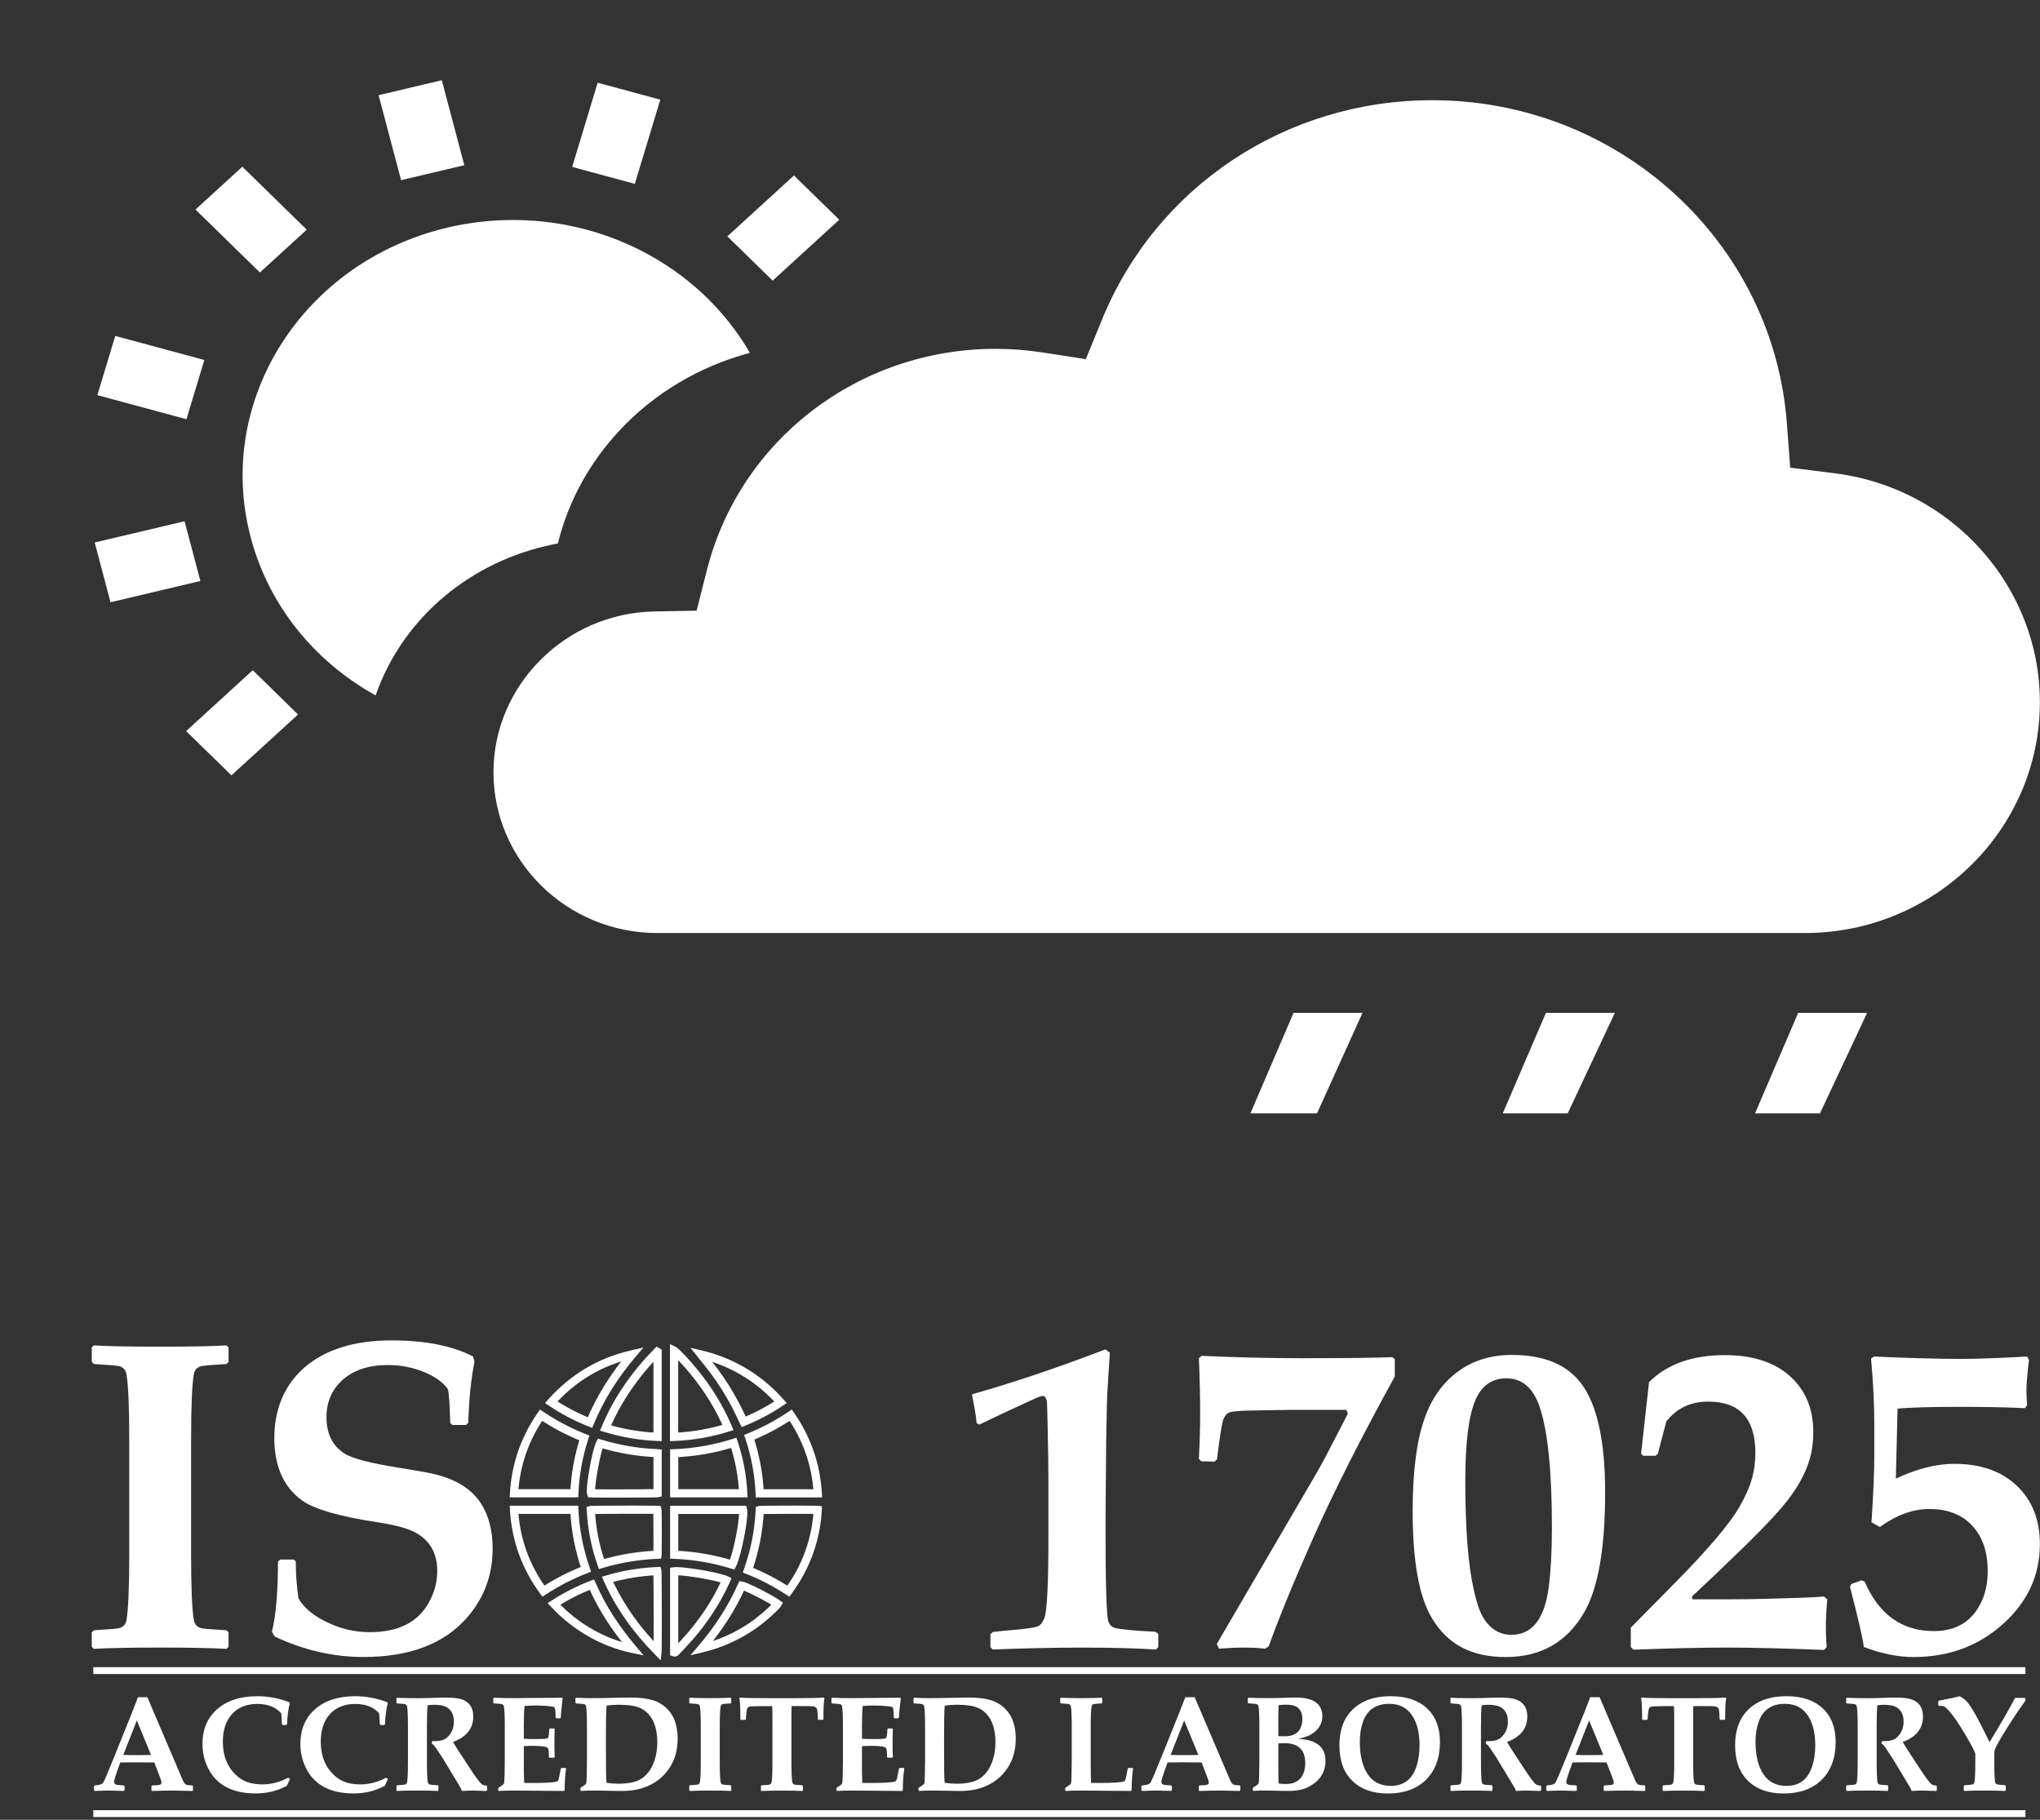 <svg width="333" height="297" viewBox="0 0 333 297" fill="none" xmlns="http://www.w3.org/2000/svg">
<rect x="0" y="0" width="333" height="297" fill="#333333" stroke="none"/>
<path d="M61.801 15.535L72.12 13.095L75.791 26.962L65.472 29.402L61.801 15.535Z" fill="white"/>
<path d="M31.91 34.199L39.556 27.209L50.071 37.483L42.425 44.473L31.91 34.199Z" fill="white"/>
<path d="M15.891 64.49L18.815 54.824L33.356 58.753L30.432 68.419L15.891 64.49Z" fill="white"/>
<path d="M15.457 88.538L30.129 85.069L32.711 94.822L18.039 98.291L15.457 88.538Z" fill="white"/>
<path d="M30.385 119.318L41.255 109.381L48.651 116.607L37.78 126.544L30.385 119.318Z" fill="white"/>
<path d="M118.73 38.574L129.601 28.637L136.997 35.863L126.126 45.8L118.73 38.574Z" fill="white"/>
<path d="M93.4 27.244L97.558 13.501L107.785 16.265L103.628 30.008L93.4 27.244Z" fill="white"/>
<path d="M89.06 89.118C89.723 88.962 90.392 88.821 91.066 88.697C92.741 81.874 96.179 75.557 101.135 70.248C106.818 64.162 114.149 59.806 122.406 57.587C118.312 50.504 112.098 44.661 104.448 40.805C94.794 35.94 83.627 34.644 73.005 37.155C49.414 42.733 35.023 65.411 40.925 87.708C43.823 98.657 51.152 107.852 61.321 113.498C65.418 101.655 75.691 92.279 89.06 89.118Z" fill="white"/>
<path d="M204.111 181.709H214.982L222.405 165.312H211.151L204.111 181.709Z" fill="white"/>
<path d="M245.307 181.709H255.902L263.6 165.312H252.346L245.307 181.709Z" fill="white"/>
<path d="M286.484 181.709H297.08L304.778 165.312H293.524L286.484 181.709Z" fill="white"/>
<path d="M332.978 114.604C332.978 95.717 318.607 79.659 299.551 77.253L292.223 76.327L291.682 69.094C290.611 54.786 284.113 41.495 273.386 31.668C262.607 21.793 248.547 16.355 233.793 16.355C209.972 16.355 188.83 30.37 179.928 52.062L177.239 58.615L170.13 57.517C167.619 57.13 165.056 56.933 162.514 56.933C140.154 56.933 120.774 71.788 115.386 93.058L113.713 99.666L106.777 99.795C92.316 100.063 80.551 111.831 80.551 126.029C80.551 140.503 92.546 152.278 107.291 152.278H294.6C315.761 152.279 332.978 135.378 332.978 114.604Z" fill="white"/>
<path d="M330.618 272.096H15.229V273.216H330.618V272.096Z" fill="white"/>
<path d="M330.618 295.432H15.229V296.552H330.618V295.432Z" fill="white"/>
<path d="M37.316 268.759L37.001 269.106C34.657 268.966 31.029 268.894 26.128 268.894C21.226 268.894 17.638 268.961 15.294 269.106L14.979 268.759V266.419L15.328 266.072C17.722 265.932 19.091 265.814 19.446 265.725C20.128 265.54 20.522 265.109 20.64 264.431C20.945 262.752 21.097 259.141 21.097 253.592V235.099C21.097 229.551 20.945 225.939 20.64 224.26C20.522 223.582 20.122 223.151 19.446 222.966C19.097 222.871 17.722 222.759 15.328 222.619L14.979 222.272V219.893L15.328 219.579C17.581 219.719 21.192 219.786 26.161 219.786C31.13 219.786 34.708 219.719 36.961 219.579L37.31 219.893V222.272L36.961 222.619C34.567 222.759 33.198 222.877 32.843 222.966C32.161 223.151 31.761 223.582 31.648 224.26C31.344 225.939 31.192 229.551 31.192 235.099V253.592C31.192 259.141 31.344 262.752 31.648 264.431C31.767 265.109 32.167 265.54 32.843 265.725C33.192 265.82 34.567 265.938 36.961 266.072L37.31 266.419V268.759H37.316Z" fill="white"/>
<path d="M80.416 252.747C80.416 256.593 79.312 259.986 77.109 262.92C75.188 265.506 72.664 267.432 69.543 268.687C66.681 269.851 63.267 270.433 59.307 270.433C54.383 270.433 49.549 269.314 44.811 267.074L44.389 266.307C45.048 263.625 45.375 259.818 45.375 254.874L45.724 254.527H47.977L48.293 254.874V255.68C48.293 256.985 48.434 258.709 48.715 260.854C49.56 262.349 51.07 263.631 53.256 264.7C55.532 265.82 57.898 266.38 60.36 266.38C65.002 266.38 68.219 264.773 69.999 261.554C70.912 259.896 71.374 258.189 71.374 256.414C71.374 253.43 70.118 251.297 67.611 250.014C66.366 249.387 64.36 248.861 61.594 248.441C55.329 247.484 51.217 246.286 49.245 244.841C46.265 242.652 44.777 239.259 44.777 234.668C44.777 230.077 46.394 226.079 49.634 223.235C53.059 220.251 57.819 218.762 63.915 218.762C69.402 218.762 73.836 219.635 77.21 221.382L77.458 222.222C76.895 224.999 76.557 228.33 76.439 232.221L76.05 232.568H73.836L73.487 232.221C73.419 229.422 73.301 227.608 73.137 226.768C72.41 225.671 71.143 224.741 69.34 223.969C67.419 223.174 65.413 222.782 63.323 222.782C60.18 222.782 57.695 223.61 55.864 225.262C54.152 226.824 53.295 228.84 53.295 231.309C53.295 233.991 54.27 235.961 56.214 237.215C57.481 238.033 60.473 238.811 65.183 239.556C65.673 239.623 67.047 239.858 69.301 240.256C70.687 240.491 71.96 240.827 73.137 241.269C75.503 242.154 77.289 243.509 78.484 245.323C79.774 247.316 80.416 249.785 80.416 252.747Z" fill="white"/>
<path d="M189.089 268.793L188.7 269.213C185.416 269 181.404 268.899 176.666 268.899C171.929 268.899 167.179 269.006 162.064 269.213L161.675 268.827V266.693L162.098 266.346C163.292 266.206 164.453 266.089 165.579 265.999C167.596 265.837 168.886 265.635 169.45 265.406C169.85 265.221 170.188 264.79 170.469 264.112C170.915 263.015 171.14 258.586 171.14 250.826V242.12C171.14 239.511 171.095 236.202 170.999 232.188L170.931 229.568C170.931 228.403 170.684 227.821 170.193 227.821C169.985 227.821 169.292 228.089 168.12 228.627C164.909 230.094 162.149 231.387 159.85 232.507L159.427 232.261C159.287 230.934 159.039 229.45 158.689 227.821L158.723 227.541C165.196 225.721 172.43 223.286 180.43 220.234L181.168 220.761C181.072 222.138 180.942 224.176 180.779 226.88C180.711 227.905 180.638 230.654 180.565 235.133L180.458 248.872C180.458 258.71 180.621 263.989 180.948 264.711C181.185 265.249 181.534 265.574 182.002 265.691C182.847 265.926 185.049 266.134 188.615 266.318L189.072 266.665V268.793H189.089Z" fill="white"/>
<path d="M227.676 224.669C222.234 234.528 217.8 243.29 214.38 250.961C211.282 257.909 208.859 263.816 207.096 268.687L206.533 269.073C205.479 268.955 204.319 268.899 203.051 268.899C201.784 268.899 200.448 268.955 198.972 269.073L198.623 268.306L213.789 242.327C215.034 240.228 215.992 238.514 216.673 237.188L220.014 230.721L219.766 230.094H210.865L204.567 230.2C202.527 230.223 201.237 230.329 200.696 230.514C200.296 230.654 199.975 231.001 199.727 231.561C199.479 232.121 199.124 234.321 198.657 238.167L198.268 238.554L196.088 238.486L195.699 238.1C195.84 235.513 195.908 233.033 195.908 230.654C195.908 227.905 195.84 224.909 195.699 221.668L196.156 221.281C201.761 221.539 207.237 221.668 212.583 221.668C219.546 221.668 224.448 221.612 227.287 221.494L227.676 221.808V224.669Z" fill="white"/>
<path d="M262.015 243.587C262.015 252.724 260.865 259.264 258.567 263.2C255.75 268.026 251.497 270.439 245.795 270.439C240.094 270.439 236.263 268.317 233.728 264.073C231.638 260.579 230.596 254.773 230.596 246.661C230.596 240.272 231.227 235.261 232.494 231.628C233.644 228.269 235.497 225.659 238.055 223.795C240.494 222.026 243.401 221.136 246.781 221.136C252.06 221.136 255.857 222.72 258.178 225.889C260.736 229.366 262.015 235.261 262.015 243.587ZM253.328 249.32C253.328 240.205 252.668 233.671 251.356 229.707C250.302 226.538 248.483 224.954 245.902 224.954C243.508 224.954 241.807 226.169 240.804 228.593C239.722 231.158 239.187 235.541 239.187 241.739C239.187 249.527 239.655 255.468 240.595 259.572C241.041 261.531 241.508 262.942 242.004 263.804C243.153 265.809 244.725 266.811 246.719 266.811C250.094 266.811 252.122 264.224 252.804 259.051C253.153 256.335 253.328 253.094 253.328 249.32Z" fill="white"/>
<path d="M298.287 261.033C298.005 263.76 297.971 266.346 298.18 268.793L297.757 269.28C291.307 269.022 286.028 268.894 281.927 268.894C277.825 268.894 272.547 269.011 266.659 269.241L266.203 268.821V265.641L273.38 258.368C278.749 252.937 282.259 248.811 283.898 245.989C284.862 244.332 285.538 242.825 285.938 241.459C286.338 240.093 286.535 238.643 286.535 237.103C286.535 231.533 283.966 228.75 278.828 228.75C275.966 228.75 273.69 229.836 272 232.003C271.741 233.005 271.285 234.752 270.626 237.249L270.237 237.596H268.231L267.882 237.249L269.183 225.57C272.141 222.63 276.254 221.164 281.532 221.164C286.248 221.164 289.881 222.39 292.439 224.836C294.805 227.076 295.994 230.043 295.994 233.75C295.994 235.267 295.819 236.661 295.464 237.943C294.738 240.552 293.25 243.189 290.997 245.843C289.121 248.06 286.281 250.972 282.484 254.583C281.099 255.938 279.003 257.926 276.186 260.563L276.254 261.016H282.479C284.287 261.016 285.994 260.994 287.617 260.949L293.701 260.775C295.25 260.731 296.597 260.658 297.746 260.563L298.287 261.033Z" fill="white"/>
<path d="M332.979 252.013C332.979 257.047 331.018 261.347 327.103 264.913C323.092 268.597 318.168 270.439 312.326 270.439C309.813 270.439 307.12 269.89 304.236 268.793C304.095 267.466 303.346 264.202 301.982 259.001L302.197 258.514L303.887 257.92L304.377 258.133C306.72 263.519 310.484 266.206 315.667 266.206C319.351 266.206 321.943 264.611 323.441 261.419C324.123 259.975 324.461 258.295 324.461 256.386C324.461 253.262 323.616 250.798 321.926 248.99C320.236 247.181 317.903 246.28 314.923 246.28C312.247 246.28 309.565 247.26 306.867 249.219L305.492 248.452C305.796 243.957 305.949 240.284 305.949 237.439V232.613C305.949 229.164 305.774 225.542 305.419 221.74L305.875 221.393C311.554 221.651 316.326 221.78 320.196 221.78C322.703 221.78 326.269 221.651 330.889 221.393L331.204 221.953C330.923 224.26 330.782 225.928 330.782 226.953C330.782 227.535 330.816 228.341 330.889 229.366L330.539 229.819C327.655 229.679 324.196 229.607 320.162 229.607C315.306 229.607 311.836 229.702 309.751 229.887L309.47 241.319C312.895 239.713 316.072 238.906 319.002 238.906C323.295 238.906 326.692 240.093 329.204 242.473C331.717 244.852 332.979 248.027 332.979 252.013Z" fill="white"/>
<path d="M31.503 292.193L31.407 292.299C29.808 292.254 28.844 292.232 28.512 292.232C27.188 292.232 25.954 292.254 24.816 292.299L24.72 292.193V291.515L24.827 291.398L25.768 291.342C26.163 291.32 26.365 291.18 26.365 290.922C26.365 290.771 26.264 290.435 26.061 289.914L25.188 287.647C24.191 287.63 23.177 287.624 22.14 287.624C21.577 287.624 20.743 287.63 19.633 287.647L19.16 288.957C18.799 289.953 18.619 290.575 18.619 290.827C18.619 291.101 18.788 291.258 19.126 291.308C19.312 291.336 19.678 291.364 20.23 291.392L20.337 291.499V292.187L20.23 292.294C18.895 292.249 18.039 292.226 17.656 292.226C17.363 292.226 16.63 292.249 15.459 292.294L15.352 292.199V291.499L15.47 291.392C16.213 291.347 16.67 291.202 16.839 290.95C17.008 290.698 17.645 289.203 18.749 286.471L21.571 279.456C21.78 278.912 22.095 278.089 22.523 276.998H24.056L29.774 290.401C29.999 290.911 30.196 291.196 30.377 291.264C30.613 291.347 30.957 291.392 31.402 291.392L31.498 291.51V292.193H31.503ZM24.653 286.415L22.337 280.788L20.123 286.415C20.715 286.437 21.481 286.449 22.427 286.449C23.374 286.449 24.084 286.437 24.653 286.415Z" fill="white"/>
<path d="M47.33 290.354L46.834 291.451C45.313 292.28 43.612 292.7 41.73 292.7C37.967 292.7 35.398 291.351 34.012 288.663C33.37 287.415 33.049 286.065 33.049 284.615C33.049 282.264 33.832 280.394 35.404 278.994C37.009 277.555 39.206 276.833 41.989 276.833C43.753 276.833 45.482 277.152 47.167 277.79L47.308 277.953C47.06 278.944 46.913 280.097 46.851 281.424L46.755 281.53H46.119L46.012 281.413C45.989 280.545 45.95 279.946 45.894 279.61C44.992 278.602 43.691 278.093 41.989 278.093C40.288 278.093 38.863 278.647 37.871 279.75C36.874 280.853 36.378 282.348 36.378 284.24C36.378 286.799 37.263 288.758 39.037 290.13C39.984 290.858 41.246 291.227 42.834 291.227C44.277 291.227 45.685 290.858 47.06 290.119L47.33 290.354Z" fill="white"/>
<path d="M63.315 290.354L62.819 291.451C61.298 292.28 59.596 292.7 57.715 292.7C53.951 292.7 51.383 291.351 49.997 288.663C49.354 287.415 49.033 286.065 49.033 284.615C49.033 282.264 49.816 280.394 51.388 278.994C52.994 277.555 55.191 276.833 57.974 276.833C59.737 276.833 61.467 277.152 63.151 277.79L63.292 277.953C63.044 278.944 62.898 280.097 62.836 281.424L62.74 281.53H62.103L61.996 281.413C61.974 280.545 61.934 279.946 61.878 279.61C60.977 278.602 59.675 278.093 57.974 278.093C56.273 278.093 54.847 278.647 53.856 279.75C52.858 280.853 52.363 282.348 52.363 284.24C52.363 286.799 53.247 288.758 55.022 290.13C55.968 290.858 57.23 291.227 58.819 291.227C60.261 291.227 61.669 290.858 63.044 290.119L63.315 290.354Z" fill="white"/>
<path d="M79.505 292.19L79.398 292.297C79.347 292.297 79.212 292.291 78.987 292.285C78.001 292.252 77.381 292.229 77.139 292.229C76.773 292.229 76.187 292.252 75.387 292.297C75.359 292.123 75.223 291.838 74.975 291.434L72.294 286.989L71.094 285.175C70.942 284.951 70.728 284.733 70.457 284.52L70.576 284.156C70.739 284.162 70.863 284.167 70.942 284.167C71.646 284.167 72.204 284.055 72.609 283.837C72.975 283.635 73.314 283.288 73.623 282.784C73.933 282.28 74.091 281.687 74.091 280.987C74.091 279.778 73.635 278.96 72.728 278.535C72.294 278.333 71.663 278.232 70.835 278.232C70.474 278.232 70.13 278.26 69.798 278.316C69.725 279.016 69.691 280.214 69.691 281.905V287.526C69.691 289.229 69.736 290.343 69.832 290.858C69.866 291.065 69.99 291.199 70.198 291.255C70.305 291.283 70.728 291.322 71.466 291.362L71.573 291.468V292.19L71.477 292.297C70.756 292.252 69.646 292.229 68.147 292.229C66.649 292.229 65.488 292.252 64.818 292.297L64.711 292.201V291.474L64.818 291.367C65.55 291.322 65.973 291.289 66.086 291.261C66.294 291.205 66.418 291.071 66.452 290.863C66.547 290.348 66.593 289.24 66.593 287.532V281.849C66.593 280.147 66.547 279.033 66.452 278.518C66.418 278.311 66.294 278.176 66.086 278.12C65.978 278.092 65.556 278.053 64.818 278.014L64.711 277.908V277.18L64.818 277.085C65.522 277.129 66.632 277.152 68.147 277.152C69.026 277.152 69.742 277.141 70.288 277.118C71.376 277.073 72.192 277.051 72.733 277.051C73.978 277.051 74.897 277.163 75.477 277.381C76.26 277.684 76.79 278.193 77.054 278.904C77.184 279.257 77.251 279.671 77.251 280.153C77.251 282.101 76.147 283.484 73.945 284.302C74.305 284.906 74.688 285.511 75.088 286.127L76.756 288.674C77.736 290.18 78.389 291.037 78.711 291.244C78.874 291.35 79.105 291.406 79.403 291.406L79.511 291.513V292.19H79.505Z" fill="white"/>
<path d="M92.408 288.646C92.251 289.693 92.172 290.875 92.172 292.19L92.065 292.297L84.206 292.23C82.893 292.23 81.969 292.252 81.428 292.297L81.321 292.19V291.888L81.378 291.759C81.913 291.423 82.2 291.211 82.245 291.127C82.313 290.992 82.352 290.516 82.364 289.699L82.397 287.291V281.844C82.397 280.142 82.352 279.027 82.256 278.512C82.223 278.305 82.099 278.171 81.89 278.115C81.783 278.087 81.361 278.048 80.623 278.009L80.516 277.902V277.174L80.623 277.079C81.349 277.124 82.476 277.146 83.997 277.146C85.349 277.146 87.93 277.124 91.727 277.079L91.845 277.163L91.704 278.356C91.659 278.736 91.631 279.055 91.608 279.324L91.535 280.321L91.428 280.438H90.803L90.696 280.332C90.69 279.358 90.628 278.804 90.521 278.669C90.442 278.568 90.053 278.49 89.361 278.434C88.668 278.378 88.053 278.35 87.529 278.35C86.904 278.35 86.268 278.372 85.625 278.423C85.546 279.173 85.507 280.214 85.507 281.547V283.77C86.076 283.803 86.538 283.826 86.893 283.826L88.307 283.815C88.972 283.809 89.344 283.753 89.434 283.652C89.546 283.523 89.625 283.042 89.659 282.202L89.766 282.096H90.436L90.544 282.202C90.515 283.003 90.499 283.736 90.499 284.402C90.499 285.125 90.515 285.92 90.544 286.776L90.436 286.871H89.71L89.603 286.765C89.603 285.942 89.546 285.455 89.428 285.298C89.315 285.147 88.96 285.041 88.38 284.99C87.941 284.957 87.473 284.934 86.978 284.934C86.454 284.934 85.963 284.951 85.507 284.99V288.266C85.507 289.206 85.524 290.113 85.563 290.992H87.034C89.135 290.992 90.431 290.908 90.904 290.746C90.983 290.718 91.039 290.679 91.079 290.628C91.152 290.528 91.22 290.315 91.282 289.984L91.541 288.652L91.648 288.534H92.307L92.408 288.646Z" fill="white"/>
<path d="M110.617 283.792C110.617 286.222 109.822 288.232 108.228 289.828C107.45 290.606 106.504 291.211 105.394 291.642C104.206 292.106 102.82 292.325 101.231 292.297L97.417 292.23C96.38 292.213 95.524 292.235 94.842 292.297L94.735 292.19V291.888L94.792 291.759C95.327 291.423 95.614 291.211 95.659 291.127C95.727 290.998 95.766 290.522 95.778 289.699L95.811 287.291V281.844C95.811 280.142 95.766 279.028 95.671 278.512C95.637 278.305 95.513 278.171 95.304 278.115C95.197 278.087 94.775 278.048 94.037 278.009L93.93 277.902V277.174L94.037 277.079C94.803 277.124 95.53 277.146 96.223 277.146C97.901 277.146 99.417 277.124 100.763 277.079C101.434 277.057 102.11 277.046 102.786 277.046C104.662 277.046 106.098 277.258 107.101 277.678C108.194 278.143 109.056 278.876 109.676 279.873C110.295 280.892 110.617 282.202 110.617 283.792ZM107.293 284.307C107.293 282.325 106.808 280.797 105.845 279.733C105.338 279.173 104.713 278.781 103.952 278.552C103.231 278.339 102.228 278.227 100.938 278.227C100.268 278.227 99.625 278.272 99.011 278.367C98.938 279.167 98.904 281.11 98.904 284.19L98.927 288.881C98.932 289.928 98.961 290.623 99.011 290.964C99.648 291.065 100.296 291.115 100.955 291.115C102.391 291.115 103.518 290.908 104.352 290.494C105.248 290.04 105.958 289.279 106.482 288.193C107.022 287.079 107.293 285.78 107.293 284.307Z" fill="white"/>
<path d="M119.372 292.19L119.276 292.297C118.555 292.252 117.439 292.23 115.935 292.23C114.431 292.23 113.327 292.252 112.606 292.297L112.51 292.19V291.468L112.617 291.362C113.349 291.317 113.772 291.283 113.884 291.255C114.093 291.199 114.217 291.065 114.251 290.858C114.346 290.343 114.391 289.234 114.391 287.527V281.844C114.391 280.142 114.346 279.027 114.251 278.512C114.217 278.305 114.093 278.171 113.884 278.115C113.777 278.087 113.355 278.048 112.617 278.009L112.51 277.902V277.174L112.617 277.079C113.31 277.124 114.42 277.146 115.946 277.146C117.473 277.146 118.572 277.124 119.265 277.079L119.372 277.174V277.902L119.265 278.009C118.532 278.053 118.11 278.087 117.997 278.115C117.789 278.171 117.665 278.305 117.631 278.512C117.535 279.027 117.49 280.136 117.49 281.844V287.527C117.49 289.229 117.535 290.343 117.631 290.858C117.665 291.065 117.789 291.199 117.997 291.255C118.104 291.283 118.527 291.323 119.265 291.362L119.372 291.468V292.19Z" fill="white"/>
<path d="M134.575 277.141C134.49 277.673 134.44 278.216 134.434 278.787L134.412 280.584L134.305 280.69H133.623L133.505 280.595C133.471 279.677 133.431 279.14 133.386 278.983C133.302 278.697 133.071 278.529 132.693 278.479C132.547 278.456 131.871 278.445 130.66 278.445H129.212C129.195 278.697 129.189 279.694 129.189 281.429V287.532C129.189 289.234 129.234 290.348 129.33 290.863C129.364 291.071 129.488 291.205 129.696 291.261C129.803 291.289 130.226 291.328 130.964 291.367L131.071 291.474V292.196L130.964 292.302C130.248 292.258 129.138 292.235 127.634 292.235C126.13 292.235 124.981 292.258 124.305 292.302L124.209 292.207V291.479L124.316 291.373C125.048 291.328 125.471 291.295 125.584 291.267C125.792 291.211 125.916 291.076 125.95 290.869C126.046 290.354 126.091 289.245 126.091 287.538V281.435C126.091 279.666 126.079 278.669 126.057 278.451H124.513C123.223 278.451 122.468 278.49 122.254 278.568C122.136 278.613 122.057 278.664 122.018 278.731C121.95 278.848 121.899 279.072 121.854 279.419C121.803 279.8 121.77 280.192 121.758 280.59L121.651 280.696H120.97L120.851 280.59L120.829 278.753C120.823 278.238 120.778 277.706 120.699 277.152L120.795 277.046C121.218 277.118 122.772 277.152 125.443 277.152H129.82C132.288 277.152 133.831 277.118 134.468 277.046L134.575 277.141Z" fill="white"/>
<path d="M147.609 288.646C147.452 289.693 147.373 290.875 147.373 292.19L147.266 292.297L139.407 292.23C138.094 292.23 137.17 292.252 136.629 292.297L136.522 292.19V291.888L136.579 291.759C137.114 291.423 137.401 291.211 137.446 291.127C137.514 290.992 137.553 290.516 137.565 289.699L137.598 287.291V281.844C137.598 280.142 137.553 279.027 137.458 278.512C137.424 278.305 137.3 278.171 137.091 278.115C136.984 278.087 136.562 278.048 135.824 278.009L135.717 277.902V277.174L135.824 277.079C136.551 277.124 137.677 277.146 139.198 277.146C140.55 277.146 143.131 277.124 146.928 277.079L147.046 277.163L146.905 278.356C146.86 278.736 146.832 279.055 146.809 279.324L146.736 280.321L146.629 280.438H146.004L145.897 280.332C145.891 279.358 145.835 278.804 145.722 278.669C145.643 278.568 145.255 278.49 144.562 278.434C143.869 278.378 143.255 278.35 142.731 278.35C142.105 278.35 141.469 278.372 140.827 278.423C140.748 279.173 140.708 280.214 140.708 281.547V283.77C141.277 283.803 141.739 283.826 142.094 283.826L143.508 283.815C144.173 283.809 144.545 283.753 144.635 283.652C144.748 283.523 144.826 283.042 144.86 282.202L144.967 282.096H145.638L145.745 282.202C145.717 283.003 145.7 283.736 145.7 284.402C145.7 285.125 145.717 285.92 145.745 286.776L145.638 286.871H144.911L144.804 286.765C144.804 285.942 144.748 285.455 144.629 285.298C144.511 285.147 144.162 285.041 143.581 284.99C143.142 284.957 142.674 284.934 142.173 284.934C141.672 284.934 141.159 284.951 140.703 284.99V288.266C140.703 289.206 140.719 290.113 140.759 290.992H142.229C144.336 290.992 145.626 290.908 146.1 290.746C146.179 290.718 146.235 290.679 146.274 290.628C146.348 290.528 146.415 290.315 146.483 289.984L146.742 288.652L146.849 288.534H147.508L147.609 288.646Z" fill="white"/>
<path d="M165.808 283.792C165.808 286.222 165.014 288.232 163.419 289.828C162.642 290.606 161.695 291.211 160.586 291.642C159.397 292.106 158.011 292.325 156.422 292.297L152.608 292.23C151.572 292.213 150.715 292.235 150.034 292.297L149.927 292.19V291.888L149.983 291.759C150.518 291.423 150.806 291.211 150.851 291.127C150.918 290.998 150.958 290.522 150.969 289.699L151.003 287.291V281.844C151.003 280.142 150.958 279.028 150.862 278.512C150.828 278.305 150.704 278.171 150.496 278.115C150.389 278.087 149.966 278.048 149.228 278.009L149.121 277.902V277.174L149.228 277.079C149.994 277.124 150.721 277.146 151.414 277.146C153.093 277.146 154.608 277.124 155.955 277.079C156.625 277.057 157.301 277.046 157.977 277.046C159.853 277.046 161.29 277.258 162.293 277.678C163.386 278.143 164.247 278.876 164.867 279.873C165.493 280.892 165.808 282.202 165.808 283.792ZM162.49 284.307C162.49 282.325 162.005 280.797 161.042 279.733C160.535 279.173 159.91 278.781 159.149 278.552C158.428 278.339 157.425 278.227 156.135 278.227C155.465 278.227 154.822 278.272 154.208 278.367C154.135 279.167 154.101 281.11 154.101 284.19L154.124 288.881C154.129 289.928 154.158 290.623 154.208 290.964C154.845 291.065 155.493 291.115 156.152 291.115C157.588 291.115 158.715 290.908 159.549 290.494C160.445 290.04 161.155 289.279 161.679 288.193C162.219 287.079 162.49 285.78 162.49 284.307Z" fill="white"/>
<path d="M184.959 288.646C184.801 289.693 184.722 290.875 184.722 292.19L184.615 292.297L176.756 292.23C175.444 292.23 174.52 292.252 173.979 292.297L173.872 292.19V291.888L173.928 291.759C174.464 291.423 174.751 291.211 174.796 291.127C174.864 290.998 174.903 290.522 174.914 289.699L174.948 287.291V281.844C174.948 280.142 174.903 279.027 174.807 278.512C174.773 278.305 174.649 278.171 174.441 278.115C174.334 278.087 173.911 278.048 173.173 278.009L173.066 277.902V277.174L173.173 277.079C173.917 277.124 175.004 277.146 176.435 277.146C177.866 277.146 179.049 277.124 179.821 277.079L179.928 277.174V277.913L179.821 278.009C179.089 278.053 178.666 278.087 178.554 278.115C178.345 278.171 178.221 278.305 178.187 278.512C178.092 279.027 178.047 280.136 178.047 281.844V288.266C178.047 289.206 178.063 290.113 178.103 290.992H179.573C181.68 290.992 182.97 290.908 183.444 290.746C183.522 290.718 183.579 290.679 183.618 290.628C183.691 290.528 183.759 290.315 183.827 289.984L184.086 288.652L184.193 288.534H184.852L184.959 288.646Z" fill="white"/>
<path d="M202.466 292.19L202.37 292.297C200.77 292.252 199.807 292.23 199.474 292.23C198.151 292.23 196.917 292.252 195.779 292.297L195.683 292.19V291.513L195.79 291.395L196.731 291.339C197.125 291.317 197.322 291.177 197.322 290.919C197.322 290.768 197.221 290.432 197.018 289.912L196.145 287.644C195.148 287.627 194.134 287.622 193.097 287.622C192.534 287.622 191.7 287.627 190.59 287.644L190.117 288.954C189.756 289.951 189.576 290.572 189.576 290.824C189.576 291.099 189.745 291.255 190.083 291.306C190.269 291.334 190.641 291.362 191.187 291.39L191.294 291.496V292.185L191.187 292.291C189.852 292.246 188.996 292.224 188.613 292.224C188.32 292.224 187.587 292.246 186.416 292.291L186.309 292.196V291.496L186.427 291.39C187.171 291.345 187.627 291.199 187.796 290.947C187.965 290.695 188.601 289.201 189.706 286.468L192.528 279.453C192.737 278.91 193.052 278.087 193.48 276.995H195.013L200.742 290.393C200.967 290.903 201.165 291.188 201.345 291.255C201.581 291.339 201.925 291.384 202.37 291.384L202.466 291.502V292.19ZM195.615 286.412L193.3 280.786L191.086 286.412C191.677 286.435 192.444 286.446 193.39 286.446C194.337 286.446 195.046 286.435 195.615 286.412Z" fill="white"/>
<path d="M216.367 287.387C216.367 289.184 215.494 290.578 213.742 291.563C212.874 292.05 211.764 292.291 210.401 292.291C209.967 292.291 209.612 292.286 209.331 292.28L206.745 292.224C205.821 292.224 205.111 292.246 204.604 292.291L204.497 292.185V291.882L204.553 291.754C205.089 291.418 205.376 291.205 205.421 291.121C205.489 290.992 205.528 290.516 205.539 289.693L205.573 287.286V281.838C205.573 280.136 205.528 279.022 205.432 278.507C205.398 278.3 205.274 278.165 205.066 278.109C204.959 278.081 204.536 278.042 203.798 278.003L203.691 277.897V277.169L203.798 277.074C204.441 277.118 205.545 277.141 207.105 277.141C208.097 277.141 208.998 277.124 209.798 277.085C210.435 277.057 210.97 277.04 211.41 277.04C213.421 277.04 214.739 277.493 215.364 278.406C215.697 278.888 215.86 279.436 215.86 280.063C215.86 281.082 215.46 281.928 214.66 282.611C214.277 282.936 213.883 283.171 213.471 283.333C212.998 283.512 212.474 283.663 211.917 283.798C214.88 283.921 216.367 285.119 216.367 287.387ZM212.593 280.59C212.593 279.005 211.764 278.216 210.108 278.216C209.562 278.216 209.094 278.244 208.711 278.3C208.683 279.05 208.666 279.744 208.666 280.382V283.35C208.829 283.367 209.162 283.372 209.663 283.372C210.964 283.372 211.826 282.958 212.238 282.124C212.474 281.642 212.593 281.133 212.593 280.59ZM213.06 287.723C213.06 285.573 211.928 284.498 209.657 284.498C209.37 284.498 209.043 284.509 208.672 284.531V289.503C208.672 290.04 208.688 290.567 208.717 291.082C209.01 291.132 209.426 291.155 209.962 291.155C210.97 291.155 211.748 290.841 212.294 290.208C212.801 289.615 213.06 288.781 213.06 287.723Z" fill="white"/>
<path d="M235.051 284.296C235.051 286.939 234.274 289.01 232.725 290.516C231.221 291.978 229.159 292.711 226.55 292.711C224.083 292.711 222.15 292.022 220.748 290.645C219.339 289.268 218.641 287.347 218.641 284.89C218.641 281.446 219.965 279.061 222.607 277.734C223.812 277.13 225.294 276.833 227.052 276.833C229.564 276.833 231.525 277.488 232.922 278.798C234.342 280.125 235.051 281.961 235.051 284.296ZM231.722 284.856C231.722 282.779 231.299 281.127 230.46 279.907C229.621 278.686 228.393 278.076 226.77 278.076C224.629 278.076 223.21 279.033 222.511 280.942C222.15 281.922 221.97 283.025 221.97 284.24C221.97 286.452 222.381 288.198 223.204 289.481C224.055 290.807 225.328 291.468 227.018 291.468C229.074 291.468 230.454 290.46 231.159 288.45C231.53 287.387 231.722 286.183 231.722 284.856Z" fill="white"/>
<path d="M251.56 292.19L251.453 292.297C251.402 292.297 251.267 292.291 251.041 292.285C250.055 292.252 249.436 292.229 249.193 292.229C248.827 292.229 248.241 292.252 247.441 292.297C247.413 292.123 247.278 291.838 247.03 291.434L244.349 286.989L243.149 285.175C242.996 284.951 242.782 284.733 242.512 284.52L242.63 284.156C242.794 284.162 242.918 284.167 242.996 284.167C243.701 284.167 244.258 284.055 244.664 283.837C245.03 283.635 245.368 283.288 245.678 282.784C245.988 282.28 246.146 281.687 246.146 280.987C246.146 279.778 245.689 278.96 244.782 278.535C244.349 278.333 243.718 278.232 242.889 278.232C242.529 278.232 242.185 278.26 241.853 278.316C241.78 279.016 241.746 280.214 241.746 281.905V287.526C241.746 289.229 241.791 290.343 241.887 290.858C241.92 291.065 242.044 291.199 242.253 291.255C242.36 291.283 242.782 291.322 243.52 291.362L243.627 291.468V292.19L243.532 292.297C242.811 292.252 241.701 292.229 240.202 292.229C238.704 292.229 237.543 292.252 236.873 292.297L236.766 292.201V291.474L236.873 291.367C237.605 291.322 238.028 291.289 238.14 291.261C238.349 291.205 238.473 291.071 238.506 290.863C238.602 290.348 238.647 289.24 238.647 287.532V281.849C238.647 280.147 238.602 279.033 238.506 278.518C238.473 278.311 238.349 278.176 238.14 278.12C238.033 278.092 237.611 278.053 236.873 278.014L236.766 277.908V277.18L236.873 277.085C237.577 277.129 238.687 277.152 240.202 277.152C241.081 277.152 241.796 277.141 242.343 277.118C243.43 277.073 244.247 277.051 244.788 277.051C246.033 277.051 246.951 277.163 247.532 277.381C248.315 277.684 248.844 278.193 249.109 278.904C249.239 279.257 249.306 279.671 249.306 280.153C249.306 282.101 248.202 283.484 245.999 284.302C246.36 284.906 246.743 285.511 247.143 286.127L248.81 288.674C249.791 290.18 250.444 291.037 250.765 291.244C250.929 291.35 251.16 291.406 251.458 291.406L251.565 291.513V292.19H251.56Z" fill="white"/>
<path d="M268.566 292.19L268.47 292.297C266.87 292.252 265.906 292.23 265.574 292.23C264.25 292.23 263.016 292.252 261.878 292.297L261.783 292.19V291.513L261.89 291.395L262.83 291.339C263.225 291.317 263.422 291.177 263.422 290.919C263.422 290.768 263.321 290.432 263.118 289.912L262.245 287.644C261.247 287.627 260.233 287.622 259.197 287.622C258.633 287.622 257.8 287.627 256.69 287.644L256.217 288.954C255.856 289.951 255.676 290.572 255.676 290.824C255.676 291.099 255.845 291.255 256.183 291.306C256.369 291.334 256.74 291.362 257.287 291.39L257.394 291.496V292.185L257.287 292.291C255.952 292.246 255.095 292.224 254.712 292.224C254.419 292.224 253.687 292.246 252.515 292.291L252.408 292.196V291.496L252.526 291.39C253.27 291.345 253.726 291.199 253.895 290.947C254.064 290.695 254.701 289.201 255.805 286.468L258.628 279.453C258.836 278.91 259.152 278.087 259.58 276.995H261.112L266.842 290.393C267.067 290.903 267.264 291.188 267.444 291.255C267.681 291.339 268.025 291.384 268.47 291.384L268.566 291.502V292.19ZM261.715 286.412L259.4 280.786L257.186 286.412C257.777 286.435 258.543 286.446 259.49 286.446C260.436 286.446 261.146 286.435 261.715 286.412Z" fill="white"/>
<path d="M281.772 277.141C281.688 277.673 281.637 278.216 281.631 278.787L281.609 280.584L281.502 280.69H280.82L280.702 280.595C280.668 279.677 280.629 279.14 280.583 278.983C280.499 278.697 280.268 278.529 279.891 278.479C279.744 278.456 279.068 278.445 277.857 278.445H276.409C276.392 278.697 276.386 279.694 276.386 281.429V287.532C276.386 289.234 276.431 290.348 276.527 290.863C276.561 291.071 276.685 291.205 276.893 291.261C277 291.289 277.423 291.328 278.161 291.367L278.268 291.474V292.196L278.161 292.302C277.446 292.258 276.336 292.235 274.832 292.235C273.327 292.235 272.178 292.258 271.502 292.302L271.406 292.207V291.479L271.513 291.373C272.246 291.328 272.668 291.295 272.781 291.267C272.989 291.211 273.113 291.076 273.147 290.869C273.243 290.354 273.288 289.245 273.288 287.538V281.435C273.288 279.666 273.277 278.669 273.254 278.451H271.71C270.42 278.451 269.665 278.49 269.451 278.568C269.333 278.613 269.254 278.664 269.215 278.731C269.147 278.848 269.096 279.072 269.051 279.419C269.001 279.8 268.967 280.192 268.956 280.59L268.849 280.696H268.167L268.049 280.59L268.026 278.753C268.02 278.238 267.975 277.706 267.896 277.152L267.992 277.046C268.415 277.118 269.97 277.152 272.64 277.152H277.017C279.485 277.152 281.029 277.118 281.665 277.046L281.772 277.141Z" fill="white"/>
<path d="M299.643 284.296C299.643 286.939 298.866 289.01 297.317 290.516C295.812 291.978 293.75 292.711 291.142 292.711C288.675 292.711 286.742 292.022 285.339 290.645C283.931 289.268 283.232 287.347 283.232 284.89C283.232 281.446 284.556 279.061 287.199 277.734C288.404 277.13 289.886 276.833 291.643 276.833C294.156 276.833 296.117 277.488 297.514 278.798C298.933 280.125 299.643 281.961 299.643 284.296ZM296.314 284.856C296.314 282.779 295.891 281.127 295.052 279.907C294.212 278.686 292.984 278.076 291.362 278.076C289.221 278.076 287.801 279.033 287.103 280.942C286.742 281.922 286.562 283.025 286.562 284.24C286.562 286.452 286.973 288.198 287.796 289.481C288.646 290.807 289.92 291.468 291.61 291.468C293.666 291.468 295.046 290.46 295.75 288.45C296.128 287.387 296.314 286.183 296.314 284.856Z" fill="white"/>
<path d="M316.151 292.19L316.044 292.297C315.994 292.297 315.858 292.291 315.633 292.285C314.647 292.252 314.028 292.229 313.785 292.229C313.419 292.229 312.833 292.252 312.033 292.297C312.005 292.123 311.87 291.838 311.622 291.434L308.94 286.989L307.74 285.175C307.588 284.951 307.374 284.733 307.104 284.52L307.222 284.156C307.385 284.162 307.509 284.167 307.588 284.167C308.292 284.167 308.85 284.055 309.256 283.837C309.622 283.635 309.96 283.288 310.27 282.784C310.58 282.28 310.737 281.687 310.737 280.987C310.737 279.778 310.281 278.96 309.374 278.535C308.94 278.333 308.309 278.232 307.481 278.232C307.121 278.232 306.777 278.26 306.445 278.316C306.371 279.016 306.338 280.214 306.338 281.905V287.526C306.338 289.229 306.383 290.343 306.478 290.858C306.512 291.065 306.636 291.199 306.845 291.255C306.952 291.283 307.374 291.322 308.112 291.362L308.219 291.468V292.19L308.123 292.297C307.402 292.252 306.292 292.229 304.794 292.229C303.295 292.229 302.135 292.252 301.464 292.297L301.357 292.201V291.474L301.464 291.367C302.197 291.322 302.619 291.289 302.732 291.261C302.941 291.205 303.064 291.071 303.098 290.863C303.194 290.348 303.239 289.24 303.239 287.532V281.849C303.239 280.147 303.194 279.033 303.098 278.518C303.064 278.311 302.941 278.176 302.732 278.12C302.625 278.092 302.203 278.053 301.464 278.014L301.357 277.908V277.18L301.464 277.085C302.169 277.129 303.278 277.152 304.794 277.152C305.673 277.152 306.388 277.141 306.935 277.118C308.022 277.073 308.839 277.051 309.38 277.051C310.625 277.051 311.543 277.163 312.123 277.381C312.906 277.684 313.436 278.193 313.701 278.904C313.83 279.257 313.898 279.671 313.898 280.153C313.898 282.101 312.794 283.484 310.591 284.302C310.952 284.906 311.335 285.511 311.735 286.127L313.402 288.674C314.382 290.18 315.036 291.037 315.357 291.244C315.52 291.35 315.751 291.406 316.05 291.406L316.157 291.513V292.19H316.151Z" fill="white"/>
<path d="M330.614 277.577C329.476 279.117 328.231 281.004 326.873 283.238C326.107 284.498 325.69 285.304 325.605 285.657C325.56 285.841 325.538 286.11 325.538 286.463V287.527C325.538 289.626 325.605 290.791 325.735 291.026C325.791 291.127 325.876 291.188 325.983 291.222C326.163 291.272 326.608 291.317 327.312 291.362L327.419 291.468V292.19L327.312 292.297C326.597 292.252 325.487 292.23 323.983 292.23C322.479 292.23 321.329 292.252 320.653 292.297L320.558 292.202V291.474L320.665 291.367C321.369 291.323 321.814 291.278 321.994 291.227C322.101 291.199 322.186 291.132 322.242 291.031C322.372 290.796 322.439 289.626 322.439 287.532V286.267C322.439 285.992 321.876 284.906 320.743 283.003C319.589 281.06 318.67 279.744 317.989 279.05C317.656 278.714 317.431 278.524 317.318 278.473C317.206 278.428 316.935 278.406 316.507 278.406L316.389 278.288V277.684L316.496 277.566C318.253 277.225 319.38 276.978 319.882 276.838C320.259 277.018 320.591 277.253 320.89 277.538C321.504 278.132 322.321 279.459 323.358 281.513L324.772 284.33C325.194 283.647 326.005 282.28 327.205 280.226L328.405 278.087C328.535 277.852 328.71 277.527 328.935 277.107H330.512L330.619 277.213V277.577H330.614Z" fill="white"/>
<path d="M88.703 259.695L89.075 260.249C90.162 259.538 91.255 258.9 92.382 258.317C93.514 257.735 94.675 257.22 95.886 256.744L96.483 256.509L96.275 255.904C95.193 252.797 94.568 249.634 94.427 246.381L94.399 245.742H83.193L83.238 246.448C83.543 251.459 85.182 256.005 88.162 260.081L88.54 260.596L89.075 260.243L88.703 259.695L89.244 259.303C86.41 255.417 84.867 251.151 84.574 246.375L83.903 246.414V247.081H93.751V246.414L93.081 246.442C93.233 249.83 93.88 253.127 95.001 256.347L95.638 256.128L95.39 255.507C94.145 255.994 92.934 256.526 91.757 257.136C90.585 257.735 89.452 258.401 88.326 259.135L88.703 259.695ZM128.685 259.695L129.226 260.087C131.147 257.483 132.522 254.65 133.344 251.56C133.789 249.891 134.065 248.184 134.15 246.454L134.178 245.832L133.558 245.759C133.491 245.754 133.446 245.748 133.367 245.748C132.877 245.731 131.463 245.72 129.857 245.72C128.544 245.72 127.113 245.726 125.992 245.737C125.429 245.742 124.95 245.748 124.595 245.754C124.42 245.759 124.274 245.759 124.167 245.765H124.026L123.964 245.776C123.936 245.782 123.919 245.776 123.84 245.798L123.373 245.927L123.35 246.409C123.271 248.044 123.085 249.662 122.77 251.269C122.454 252.881 122.015 254.46 121.463 256.044L121.254 256.643L121.846 256.879C124.122 257.786 126.263 258.9 128.319 260.249L128.854 260.596L129.232 260.087L128.685 259.695L129.057 259.14C126.927 257.741 124.697 256.587 122.342 255.647L122.094 256.268L122.73 256.487C123.299 254.852 123.756 253.211 124.088 251.532C124.415 249.858 124.606 248.172 124.691 246.482L124.021 246.448L124.195 247.092L124.049 246.571L124.105 247.109C124.105 247.109 124.116 247.109 124.19 247.092L124.043 246.571L124.099 247.109C124.144 247.103 124.409 247.097 124.77 247.092C125.863 247.075 127.981 247.064 129.857 247.064C130.77 247.064 131.626 247.064 132.274 247.069C132.601 247.069 132.871 247.075 133.074 247.081C133.175 247.081 133.26 247.086 133.316 247.086H133.384L133.401 247.092H133.406L133.485 246.431L132.815 246.398C132.736 248.032 132.477 249.639 132.054 251.224C131.271 254.152 129.981 256.828 128.15 259.303L128.685 259.695ZM88.32 230.967L87.768 230.586C85.036 234.528 83.52 238.895 83.238 243.671L83.193 244.376H94.393L94.421 243.738C94.545 240.709 95.092 237.775 96.021 234.886L96.213 234.293L95.632 234.063C93.182 233.095 90.883 231.885 88.698 230.413L88.145 230.043L87.768 230.586L88.32 230.967L87.942 231.516C90.207 233.044 92.596 234.298 95.137 235.301L95.385 234.679L94.748 234.478C93.779 237.473 93.216 240.53 93.086 243.682L93.757 243.71V243.044H83.909V243.71L84.579 243.749C84.855 239.197 86.275 235.099 88.878 231.342L88.32 230.967ZM133.491 243.721L134.161 243.682C133.868 238.889 132.358 234.528 129.626 230.592L129.249 230.049L128.696 230.418C127.626 231.135 126.556 231.779 125.451 232.367C124.353 232.949 123.221 233.47 122.043 233.957L121.468 234.192L121.666 234.78C122.64 237.708 123.198 240.687 123.339 243.749L123.367 244.388H134.201L134.155 243.682L133.491 243.721V243.055H124.015V243.721L124.685 243.693C124.539 240.508 123.959 237.406 122.944 234.366L122.308 234.573L122.567 235.189C123.773 234.69 124.944 234.153 126.094 233.543C127.237 232.932 128.347 232.266 129.451 231.521L129.074 230.967L128.522 231.348C131.119 235.093 132.539 239.197 132.82 243.76L133.491 243.721ZM110.049 253.743L110.021 254.409C113.21 254.533 116.308 255.065 119.333 256L119.874 256.168L120.133 255.669C120.353 255.238 120.556 254.633 120.764 253.889C121.074 252.78 121.378 251.397 121.604 250.11C121.835 248.816 121.987 247.646 121.992 246.879C121.992 246.649 121.981 246.459 121.93 246.246L121.795 245.754H109.384V254.381L110.026 254.409L110.049 253.743H110.719V246.42H110.049V247.086H121.277V246.42L120.629 246.593V246.61C120.64 246.655 120.652 246.75 120.652 246.879C120.652 247.265 120.59 247.92 120.483 248.676C120.319 249.807 120.054 251.185 119.767 252.394C119.621 252.999 119.474 253.558 119.328 254.029C119.187 254.493 119.046 254.869 118.945 255.059L119.542 255.361L119.739 254.723C116.607 253.749 113.384 253.2 110.083 253.071L110.049 253.743ZM98.179 255.266L98.37 255.904C101.317 255.02 104.303 254.533 107.351 254.404L107.92 254.381L107.993 253.822C107.998 253.754 108.004 253.715 108.004 253.648C108.021 253.223 108.027 252.058 108.032 250.765C108.032 249.774 108.027 248.715 108.021 247.887C108.015 247.473 108.01 247.114 108.004 246.851C107.998 246.717 107.998 246.61 107.993 246.526V246.414L107.981 246.358C107.976 246.336 107.976 246.314 107.965 246.252L107.852 245.804L107.39 245.754C107.317 245.748 107.277 245.748 107.198 245.742C106.697 245.726 105.17 245.72 103.401 245.72C101.869 245.72 100.162 245.726 98.821 245.737C98.151 245.742 97.57 245.748 97.148 245.754C96.939 245.759 96.765 245.759 96.635 245.765C96.573 245.765 96.517 245.77 96.472 245.77H96.404C96.404 245.77 96.365 245.776 96.269 245.798L95.751 245.938L95.779 246.476C95.925 249.55 96.523 252.539 97.554 255.484L97.762 256.089L98.376 255.904L98.179 255.266L98.81 255.048C97.824 252.22 97.249 249.359 97.109 246.414L96.438 246.448L96.613 247.092L96.472 246.577L96.523 247.109C96.523 247.109 96.528 247.114 96.613 247.092L96.472 246.577L96.523 247.109C96.523 247.109 96.618 247.103 96.748 247.097C97.689 247.075 100.793 247.058 103.384 247.058C104.393 247.058 105.328 247.058 106.027 247.064C106.376 247.064 106.669 247.069 106.883 247.075C106.99 247.075 107.074 247.081 107.136 247.081H107.227L107.238 246.918L107.221 247.081H107.227L107.238 246.918L107.221 247.081L107.3 246.42L106.652 246.582L107.176 246.448L106.635 246.51L106.646 246.582L107.17 246.448L106.629 246.51C106.635 246.56 106.641 246.761 106.646 247.03C106.663 247.842 106.669 249.371 106.669 250.765C106.669 251.498 106.669 252.192 106.663 252.73C106.663 252.999 106.658 253.223 106.652 253.39C106.652 253.474 106.646 253.542 106.646 253.592V253.648L106.641 253.659L106.77 253.67L106.641 253.654L107.305 253.738L107.277 253.071C104.128 253.2 101.024 253.71 97.965 254.628L98.179 255.266ZM119.778 235.48L119.576 234.847C116.443 235.838 113.277 236.387 110.026 236.516L109.384 236.544V244.382H122.026L121.992 243.682C121.857 240.804 121.328 238.016 120.415 235.273L120.207 234.646L119.576 234.847L119.778 235.48L119.142 235.687C120.015 238.324 120.522 240.983 120.652 243.744L121.322 243.71V243.044H110.055V243.71H110.725V237.176H110.055L110.083 237.842C113.452 237.708 116.742 237.143 119.987 236.112L119.778 235.48ZM107.339 237.176L107.367 236.51C104.207 236.387 101.142 235.866 98.151 234.948L97.621 234.786L97.362 235.273C97.261 235.463 97.176 235.681 97.092 235.945C96.793 236.852 96.478 238.285 96.224 239.707C96.1 240.418 95.987 241.118 95.909 241.739C95.83 242.361 95.785 242.898 95.785 243.313C95.785 243.525 95.79 243.693 95.847 243.9L95.971 244.348L96.438 244.388C96.545 244.399 96.68 244.399 96.9 244.404C97.554 244.416 98.81 244.421 100.241 244.421C101.79 244.421 103.537 244.416 104.911 244.404C105.598 244.399 106.196 244.393 106.629 244.388C106.849 244.382 107.024 244.382 107.153 244.376C107.221 244.376 107.272 244.371 107.317 244.371H107.384L107.429 244.36L107.525 244.343L108.015 244.208V236.555L107.373 236.527L107.339 237.176H106.669V243.688H107.339L107.159 243.044L107.322 243.621L107.238 243.027L107.165 243.044L107.328 243.621L107.243 243.027L107.294 243.385L107.26 243.021H107.243L107.294 243.38L107.26 243.016C107.26 243.016 107.159 243.021 107.029 243.027C106.06 243.055 102.86 243.072 100.246 243.072C99.294 243.072 98.415 243.072 97.751 243.066C97.418 243.066 97.137 243.061 96.928 243.055C96.725 243.049 96.568 243.044 96.556 243.044L96.5 243.71L97.148 243.537L97.097 243.542L97.148 243.531C97.148 243.531 97.131 243.425 97.137 243.29C97.137 242.937 97.193 242.327 97.289 241.622C97.43 240.564 97.661 239.281 97.903 238.178C98.027 237.63 98.151 237.12 98.269 236.712C98.382 236.308 98.506 235.989 98.562 235.883L97.971 235.569L97.773 236.208C100.877 237.159 104.055 237.703 107.334 237.831V237.176H106.669H107.339ZM118.832 232.977L119.452 232.72C118.026 229.371 116.133 226.342 113.863 223.554C113.238 222.782 112.494 221.936 111.852 221.253C111.531 220.912 111.238 220.609 110.996 220.374C110.872 220.257 110.765 220.156 110.663 220.072C110.556 219.988 110.483 219.921 110.331 219.842L109.362 219.366V235.205L110.06 235.177C113.142 235.06 116.111 234.534 119.035 233.621L119.739 233.403L119.452 232.725L118.832 232.977L118.629 232.339C115.812 233.218 112.967 233.722 110.004 233.834L110.032 234.5H110.703V220.43H110.032L109.734 221.029L109.846 220.8L109.711 221.018L109.734 221.029L109.846 220.8L109.711 221.018C109.711 221.018 109.767 221.057 109.841 221.124C110.111 221.36 110.612 221.869 111.159 222.468C111.705 223.067 112.308 223.761 112.821 224.388C115.024 227.093 116.843 230.015 118.218 233.235L118.832 232.977ZM107.339 220.643L107.672 220.066L107.621 220.038L107.17 219.781L106.81 220.15C105.013 221.975 103.373 223.929 101.925 226.046C100.466 228.168 99.227 230.407 98.23 232.815L97.948 233.492L98.652 233.705C101.491 234.562 104.359 235.06 107.311 235.172L108.01 235.2V220.262L107.672 220.072L107.339 220.643H106.669V234.5H107.339L107.367 233.834C104.534 233.727 101.784 233.251 99.046 232.428L98.849 233.067L99.469 233.319C100.427 231.006 101.627 228.845 103.035 226.796C104.438 224.752 106.027 222.854 107.773 221.08L107.294 220.615L106.962 221.192L107.012 221.22L107.339 220.643ZM110.049 269.678L109.829 270.31C109.919 270.344 110.021 270.361 110.134 270.361C110.376 270.366 110.595 270.243 110.697 270.153C110.804 270.058 110.849 269.997 110.855 269.997C111.587 269.207 112.353 268.423 113.086 267.584C115.486 264.812 117.497 261.778 119.035 258.435C119.085 258.329 119.125 258.228 119.159 258.149L119.412 257.556L118.826 257.282C118.426 257.097 117.869 256.94 117.17 256.767C116.133 256.515 114.821 256.268 113.587 256.078C112.348 255.893 111.21 255.764 110.455 255.759C110.274 255.759 110.111 255.764 109.953 255.787L109.379 255.871V270.153L109.829 270.31L110.049 269.678H110.719V256.447H110.049L110.145 257.108C110.201 257.103 110.314 257.091 110.455 257.091C110.86 257.091 111.497 257.142 112.229 257.231C113.328 257.366 114.64 257.584 115.784 257.819C116.353 257.937 116.883 258.06 117.316 258.177C117.75 258.295 118.094 258.407 118.257 258.485L118.545 257.881L117.931 257.618C117.885 257.718 117.852 257.802 117.818 257.875C116.336 261.094 114.398 264.023 112.072 266.705C111.379 267.505 110.624 268.278 109.874 269.084L109.818 269.146H109.812L110.066 269.392L109.897 269.09L109.818 269.151L110.072 269.392L109.903 269.09L110.139 269.51V269.028C110.055 269.028 109.959 269.056 109.903 269.09L110.139 269.51V269.028V269.437L110.274 269.05L110.139 269.028V269.437L110.274 269.05L110.049 269.678ZM107.328 269.493L107.993 269.56C107.998 269.487 107.998 269.431 108.004 269.336C108.021 268.709 108.032 266.8 108.032 264.622C108.032 262.785 108.027 260.764 108.015 259.185C108.01 258.396 108.004 257.718 107.998 257.226C107.993 256.979 107.993 256.778 107.987 256.632C107.987 256.559 107.981 256.498 107.981 256.453V256.38L107.97 256.335L107.953 256.24L107.812 255.725L107.277 255.748C104.466 255.871 101.706 256.313 98.979 257.119L98.246 257.338L98.556 258.032C100.573 262.545 103.401 266.441 106.849 269.957L107.852 270.982L107.998 269.56L107.328 269.493L107.807 269.028C104.449 265.602 101.728 261.839 99.779 257.489L99.165 257.758L99.356 258.396C101.976 257.623 104.624 257.192 107.328 257.075L107.3 256.408L106.652 256.582L107.232 256.425L106.641 256.503L106.658 256.582L107.238 256.425L106.646 256.503L106.962 256.464L106.646 256.492V256.503L106.962 256.464L106.646 256.492C106.646 256.492 106.652 256.61 106.658 256.767C106.686 257.864 106.703 261.514 106.703 264.622C106.703 265.865 106.703 267.024 106.697 267.897C106.697 268.334 106.691 268.703 106.686 268.972C106.686 269.106 106.68 269.218 106.68 269.297V269.392L106.674 269.42H106.77L106.674 269.414L107.328 269.493ZM103.227 221.024L103.08 220.374C97.689 221.595 93.154 224.299 89.475 228.414L88.962 228.985L89.599 229.411C91.644 230.777 93.779 231.897 96.055 232.798L96.669 233.039L96.923 232.428C98.585 228.397 100.906 224.786 103.734 221.455L105.029 219.932L103.075 220.374L103.227 221.024L102.714 220.592C99.813 224.008 97.413 227.748 95.689 231.919L96.308 232.171L96.556 231.549C94.365 230.682 92.32 229.612 90.354 228.296L89.982 228.851L90.483 229.293C93.999 225.374 98.252 222.832 103.384 221.667L103.227 221.024ZM114.432 221.063L113.908 221.477C114.629 222.384 115.322 223.213 115.953 224.064C116.59 224.92 117.198 225.788 117.762 226.678C118.331 227.58 118.871 228.504 119.373 229.45C119.869 230.379 120.308 231.353 120.792 232.35L121.068 232.916L121.654 232.675C123.806 231.796 125.846 230.721 127.789 229.416L128.42 228.991L127.919 228.42C126.026 226.275 123.868 224.512 121.418 223.106C119.288 221.886 117.024 220.984 114.59 220.413L112.714 219.971L113.908 221.477L114.432 221.063L114.28 221.712C116.59 222.255 118.725 223.106 120.747 224.265C123.068 225.598 125.108 227.266 126.905 229.304L127.412 228.862L127.035 228.308C125.17 229.562 123.209 230.592 121.142 231.437L121.395 232.053L121.998 231.762C121.525 230.794 121.08 229.803 120.556 228.823C120.038 227.854 119.485 226.897 118.894 225.962C118.308 225.038 117.677 224.142 117.029 223.263C116.364 222.373 115.666 221.533 114.956 220.643L114.432 221.063ZM90.427 261.766L89.937 262.22C91.728 264.146 93.74 265.747 95.987 267.035C98.23 268.317 100.618 269.246 103.165 269.778L105.058 270.17L103.818 268.698C102.483 267.113 101.249 265.478 100.139 263.76C99.03 262.041 98.066 260.243 97.233 258.357L96.973 257.774L96.376 258.004C94.151 258.861 92.066 259.919 90.061 261.212L89.39 261.643L89.931 262.225L90.427 261.766L90.793 262.326C92.72 261.083 94.714 260.07 96.861 259.247L96.618 258.625L96.004 258.894C96.866 260.843 97.863 262.701 99.007 264.476C100.156 266.257 101.43 267.936 102.787 269.554L103.3 269.129L103.435 268.474C101.03 267.975 98.776 267.102 96.652 265.881C94.517 264.661 92.618 263.149 90.917 261.318L90.427 261.766ZM114.522 269.028L114.674 269.678C117.7 268.972 120.483 267.729 123.04 266.016C123.959 265.4 124.967 264.588 125.79 263.855C126.201 263.485 126.567 263.144 126.86 262.847C127.006 262.701 127.13 262.561 127.237 262.444C127.344 262.321 127.429 262.214 127.508 262.08L127.795 261.57L127.322 261.223C126.989 260.977 126.516 260.691 125.959 260.372C125.125 259.896 124.122 259.376 123.243 258.956C122.804 258.743 122.398 258.564 122.054 258.418C121.885 258.345 121.728 258.289 121.587 258.239C121.446 258.194 121.322 258.155 121.181 258.133L120.674 258.06L120.471 258.525C118.843 262.197 116.646 265.529 114.015 268.608L112.697 270.148L114.68 269.689L114.522 269.028L115.035 269.459C117.739 266.301 120.009 262.858 121.699 259.051L121.085 258.782L120.99 259.443H121.006C121.063 259.46 121.204 259.504 121.378 259.577C121.998 259.818 123.074 260.333 124.088 260.865C124.595 261.134 125.097 261.408 125.525 261.654C125.953 261.901 126.308 262.13 126.522 262.287L126.922 261.75L126.336 261.425C126.336 261.425 126.274 261.514 126.189 261.604C125.897 261.94 125.277 262.533 124.561 263.155C123.846 263.776 123.018 264.426 122.291 264.913C119.852 266.548 117.226 267.718 114.364 268.384L114.522 269.028Z" fill="white"/>
</svg>
